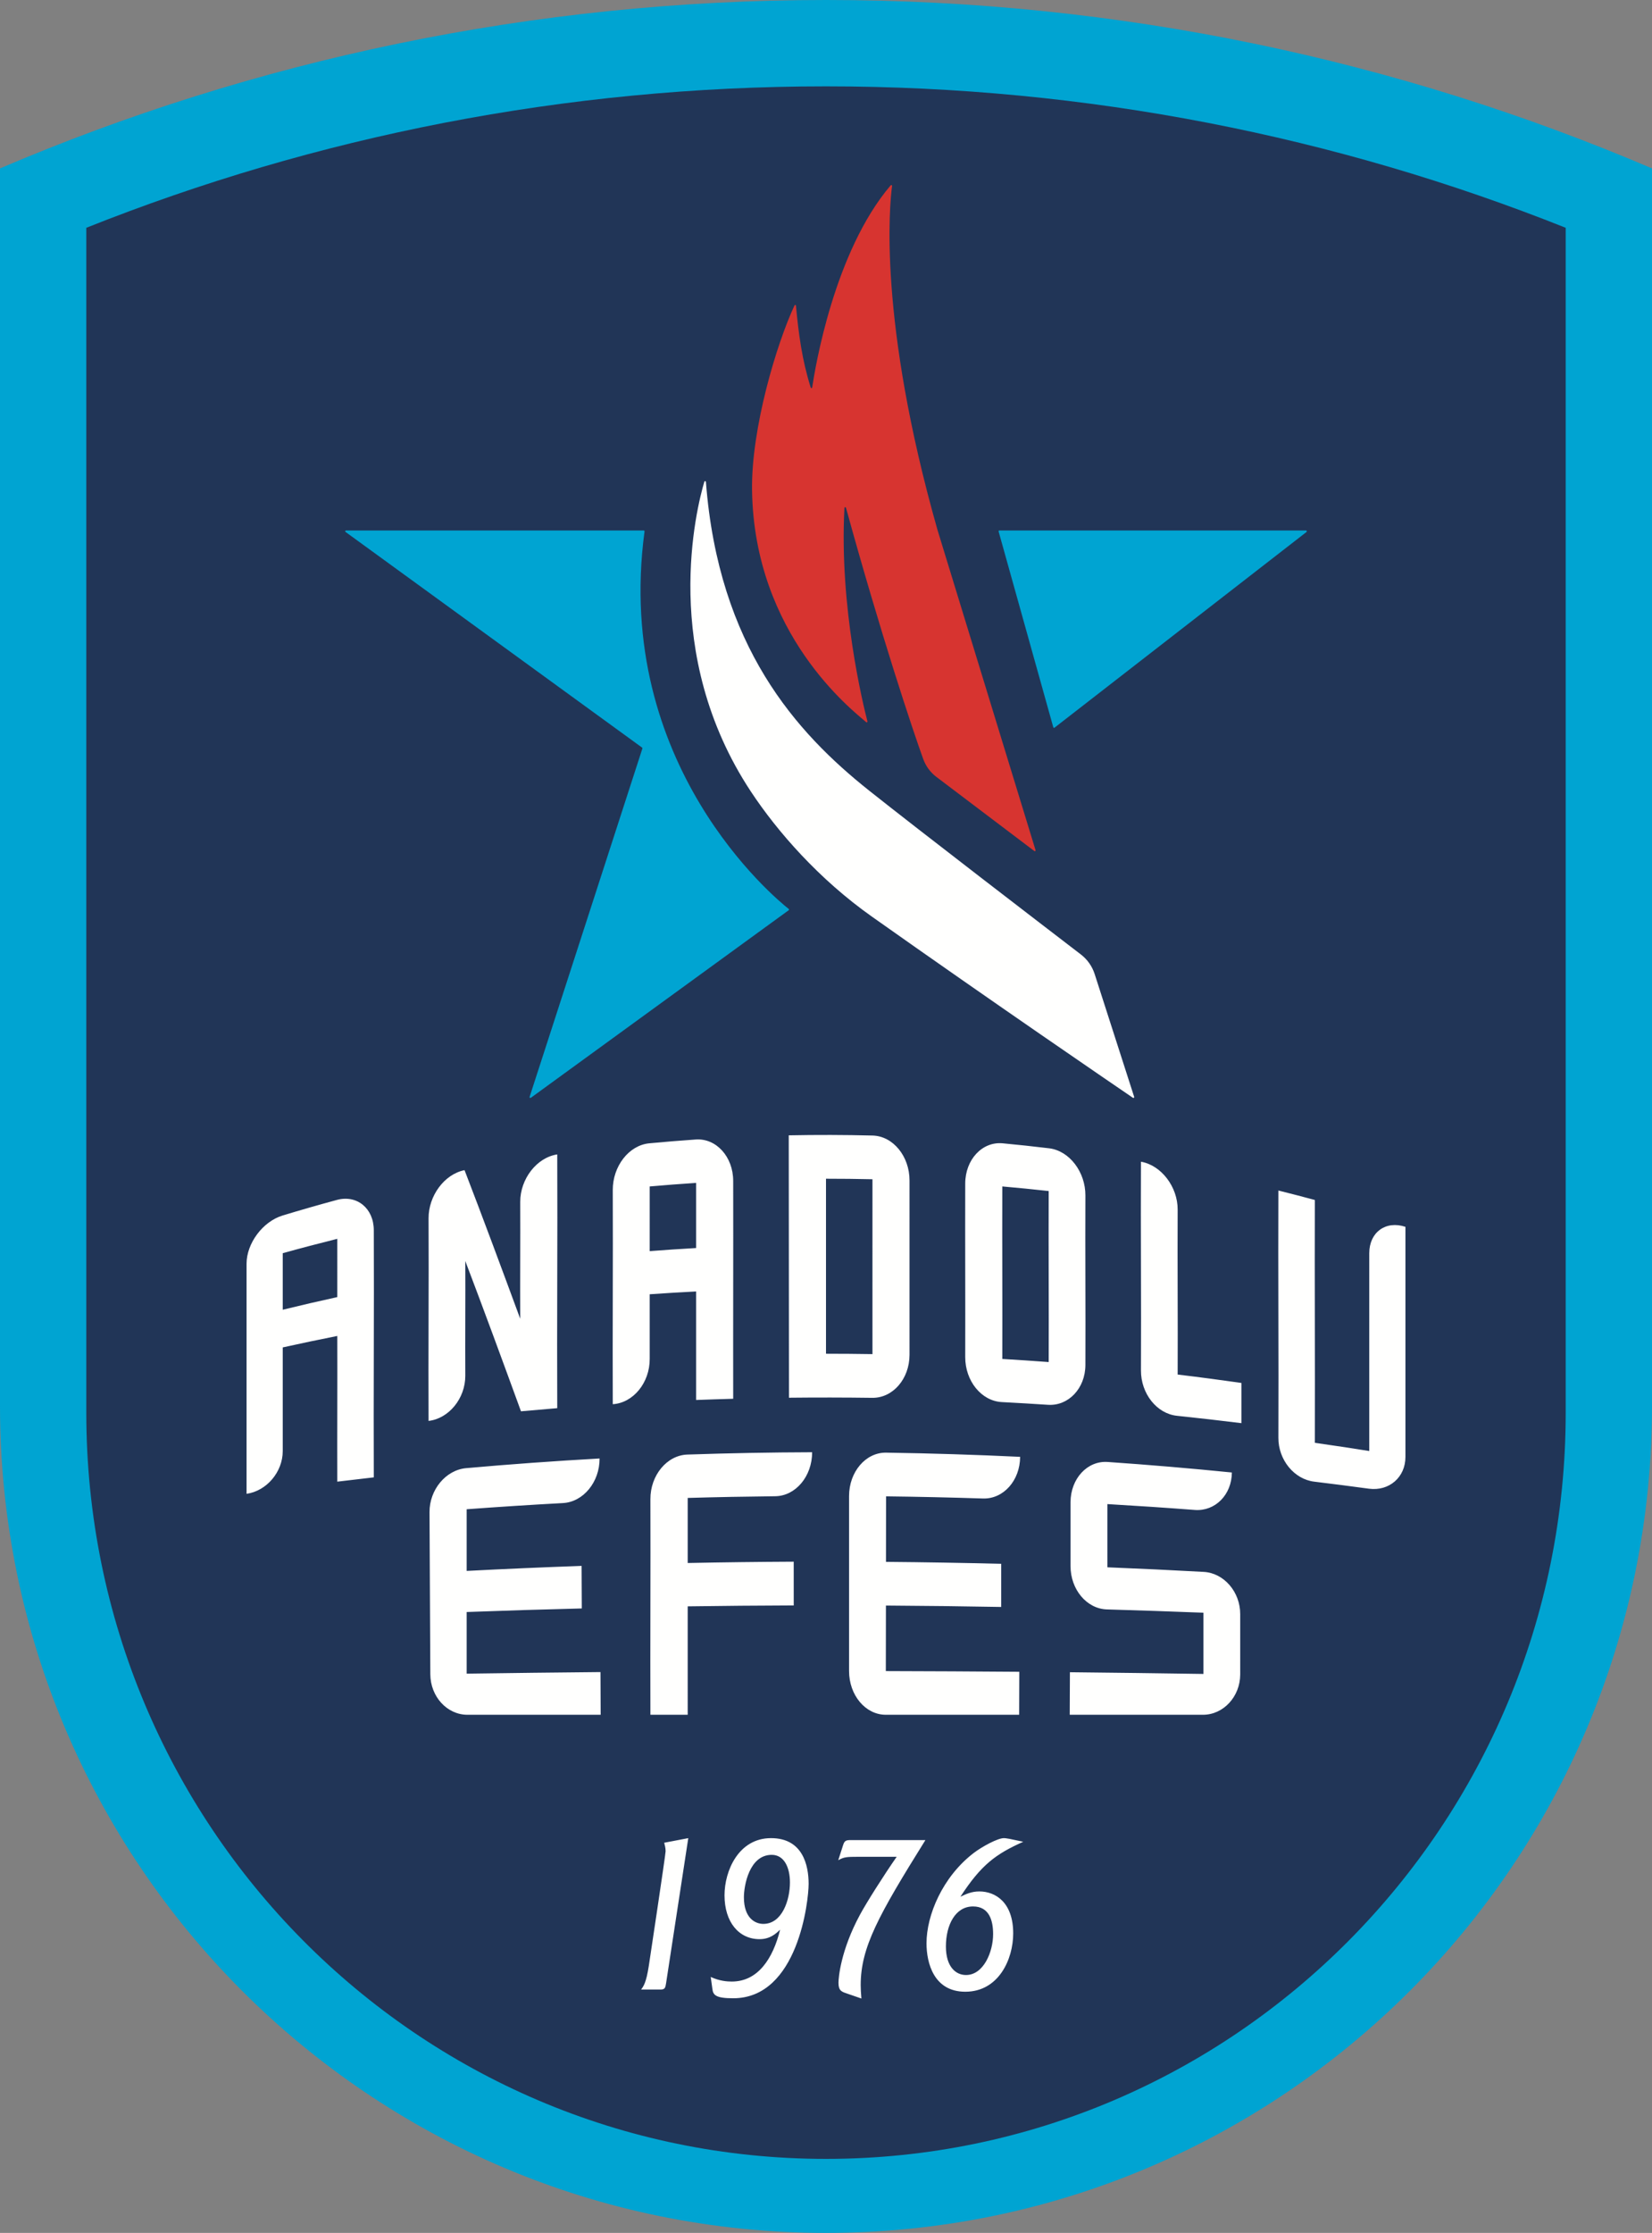<?xml version="1.0" encoding="UTF-8"?>
<svg width="134px" height="181px" viewBox="0 0 134 181" version="1.1" xmlns="http://www.w3.org/2000/svg" xmlns:xlink="http://www.w3.org/1999/xlink">
    <rect x="0" y="0" width="134" height="181" fill="#808080" stroke="none"/>
    <!-- Generator: Sketch 51.2 (57519) - http://www.bohemiancoding.com/sketch -->
    <title>aesk-logo</title>
    <desc>Created with Sketch.</desc>
    <defs></defs>
    <g id="Page-1" stroke="none" stroke-width="1" fill="none" fill-rule="evenodd">
        <g id="ANADOLU-EFES-Logo-Pantone-Keyline">
            <path d="M134,113.963 L134,13.651 C113.427,4.869 90.781,0 67,0 C43.218,0 20.574,4.869 0,13.651 L0,113.963 C0,150.986 29.997,181 67,181 C104.002,181 134,150.986 134,113.963" id="Fill-1" fill="#00A4D2"></path>
            <path d="M127,114.52 L127,18.465 C108.426,11.065 88.183,7 67,7 C45.816,7 25.574,11.065 7,18.465 L7,114.52 C7,147.922 33.863,175 67,175 C100.137,175 127,147.922 127,114.52" id="Fill-3" fill="#213557"></path>
            <path d="M114,118.104 L114,99.447 C112.393,98.916 111.069,99.892 111.066,101.585 C111.056,106.931 111.075,112.275 111.066,117.62 C109.59,117.386 108.132,117.164 106.651,116.955 C106.673,110.393 106.628,103.831 106.651,97.27 C105.67,97.005 104.679,96.749 103.695,96.504 C103.666,103.186 103.723,109.869 103.695,116.549 C103.686,118.326 104.968,119.91 106.606,120.104 C108.088,120.284 109.569,120.474 111.047,120.675 C112.68,120.888 114.001,119.745 114,118.104 M100.694,112.101 C98.961,111.855 97.263,111.629 95.524,111.422 C95.546,106.965 95.501,102.508 95.524,98.051 C95.532,96.21 94.199,94.454 92.548,94.169 C92.519,99.807 92.576,105.447 92.548,111.085 C92.538,112.958 93.826,114.596 95.473,114.765 C97.212,114.947 98.96,115.146 100.694,115.361 C100.699,114.274 100.689,113.188 100.694,112.101 M99.921,119.361 C96.572,119.025 93.215,118.74 89.853,118.508 C88.202,118.389 86.843,119.854 86.835,121.762 C86.827,123.485 86.843,125.209 86.835,126.932 C86.827,128.84 88.147,130.416 89.795,130.461 C92.407,130.536 95.006,130.625 97.616,130.727 C97.608,132.382 97.624,134.036 97.616,135.69 C94.012,135.635 90.393,135.589 86.785,135.551 C86.78,136.701 86.775,137.85 86.77,139 L97.586,139 C99.234,138.995 100.59,137.535 100.598,135.739 C100.606,134.109 100.59,132.479 100.598,130.849 C100.606,129.053 99.291,127.513 97.646,127.418 C95.037,127.275 92.438,127.151 89.824,127.046 C89.832,125.338 89.815,123.63 89.824,121.922 C92.189,122.06 94.565,122.217 96.924,122.397 C98.571,122.516 99.911,121.164 99.921,119.361 M88.041,110.652 C88.061,106.07 88.019,101.488 88.041,96.907 C88.05,95.013 86.756,93.282 85.096,93.081 C83.844,92.93 82.59,92.795 81.336,92.677 C79.673,92.518 78.298,93.994 78.293,95.937 C78.28,100.624 78.306,105.311 78.293,109.998 C78.287,111.942 79.607,113.569 81.263,113.653 C82.512,113.718 83.762,113.792 85.01,113.874 C86.664,113.979 88.032,112.546 88.041,110.652 M85.063,96.546 C85.043,101.166 85.082,105.787 85.063,110.408 C83.813,110.315 82.55,110.231 81.3,110.157 C81.316,105.496 81.284,100.834 81.3,96.173 C82.554,96.283 83.812,96.407 85.063,96.546 M73.774,109.83 C73.782,105.115 73.766,100.401 73.774,95.687 C73.778,93.736 72.444,92.089 70.777,92.047 C68.511,91.99 66.244,91.985 63.978,92.03 C63.985,99.12 63.989,106.21 63.996,113.299 C66.249,113.275 68.502,113.278 70.756,113.308 C72.414,113.329 73.77,111.782 73.774,109.83 M70.769,95.59 C70.763,100.316 70.773,105.04 70.769,109.765 C69.516,109.745 68.253,109.735 67,109.735 L67,95.548 C68.258,95.548 69.511,95.561 70.769,95.59 M56.465,113.483 C57.466,113.446 58.472,113.412 59.472,113.385 C59.461,107.497 59.484,101.609 59.472,95.721 C59.469,93.768 58.097,92.249 56.432,92.368 C55.175,92.455 53.919,92.558 52.664,92.677 C51,92.837 49.696,94.549 49.704,96.465 C49.728,102.251 49.681,108.039 49.704,113.825 C51.359,113.723 52.707,112.091 52.7,110.157 C52.695,108.41 52.706,106.662 52.7,104.913 C53.952,104.826 55.212,104.75 56.465,104.686 C56.473,107.619 56.457,110.55 56.465,113.483 M56.465,101.166 C55.211,101.237 53.953,101.32 52.7,101.417 C52.695,99.669 52.706,97.921 52.7,96.174 C53.954,96.063 55.209,95.968 56.465,95.886 C56.47,97.647 56.461,99.406 56.465,101.166 M37.906,139 L48.723,139 C48.718,137.845 48.713,136.692 48.707,135.538 C45.1,135.571 41.459,135.615 37.854,135.667 C37.845,134.002 37.863,132.335 37.854,130.67 C40.961,130.555 44.08,130.458 47.192,130.381 C47.186,129.231 47.182,128.082 47.176,126.932 C44.063,127.042 40.961,127.177 37.854,127.339 C37.846,125.672 37.863,124.007 37.854,122.34 C40.463,122.147 43.042,121.981 45.658,121.839 C47.309,121.753 48.642,120.142 48.634,118.226 C45.017,118.428 41.406,118.688 37.803,119.009 C36.157,119.16 34.832,120.763 34.84,122.573 C34.862,126.953 34.883,131.334 34.905,135.714 C34.914,137.524 36.257,138.995 37.906,139 M45.2,114.146 C45.168,107.289 45.232,100.434 45.2,93.578 C43.544,93.821 42.188,95.567 42.198,97.436 C42.213,100.592 42.182,103.746 42.198,106.901 C40.682,102.791 39.191,98.769 37.681,94.853 C36.035,95.181 34.754,96.946 34.763,98.754 C34.79,104.229 34.736,109.705 34.763,115.18 C36.406,114.99 37.751,113.357 37.742,111.512 C37.725,108.415 37.758,105.316 37.742,102.219 C39.252,106.183 40.744,110.25 42.259,114.4 C43.13,114.321 45.076,114.156 45.2,114.146 M27.359,120.103 C28.348,119.984 29.33,119.868 30.32,119.756 C30.292,113.075 30.348,106.393 30.32,99.711 C30.312,97.935 28.94,96.824 27.316,97.27 C25.844,97.668 24.378,98.088 22.917,98.531 C21.303,99.027 20.001,100.791 20,102.431 L20,121.089 C21.63,120.859 22.937,119.314 22.934,117.62 C22.929,114.82 22.938,112.02 22.934,109.221 C24.403,108.895 25.883,108.586 27.359,108.293 C27.374,112.229 27.345,116.166 27.359,120.103 M27.359,105.143 C25.884,105.466 24.401,105.807 22.934,106.167 C22.931,104.64 22.937,103.112 22.934,101.585 C24.397,101.176 25.887,100.787 27.359,100.419 C27.365,101.994 27.354,103.569 27.359,105.143 M52.757,121.519 C52.777,127.346 52.736,133.172 52.757,139 L55.782,139 C55.774,136.07 55.79,133.141 55.782,130.211 C58.648,130.17 61.517,130.145 64.383,130.136 C64.381,128.954 64.381,127.772 64.381,126.59 C61.511,126.604 58.65,126.639 55.782,126.697 C55.777,124.938 55.787,123.18 55.782,121.423 C58.154,121.355 60.505,121.31 62.877,121.285 C64.533,121.268 65.875,119.678 65.875,117.719 C62.498,117.729 59.123,117.793 55.749,117.907 C54.093,117.966 52.75,119.591 52.757,121.519 M68.871,121.269 C68.869,125.996 68.874,130.725 68.871,135.453 C68.87,137.413 70.202,139 71.849,139 C75.455,139 79.061,139 82.667,139 C82.671,137.839 82.676,136.677 82.679,135.515 C79.072,135.487 75.463,135.467 71.853,135.459 C71.856,133.688 71.859,131.917 71.861,130.146 C74.976,130.166 78.097,130.203 81.211,130.26 C81.215,129.095 81.207,127.928 81.211,126.763 C78.095,126.685 74.983,126.632 71.865,126.605 C71.868,124.835 71.87,123.064 71.872,121.294 C74.495,121.326 77.118,121.384 79.739,121.469 C81.392,121.519 82.738,120.014 82.746,118.091 C79.126,117.919 75.502,117.806 71.876,117.752 C70.219,117.728 68.872,119.309 68.871,121.269" id="Fill-5" fill="#FFFFFE"></path>
            <path d="M52.281,43.075 C52.286,43.036 52.256,43.001 52.216,43 L28.066,43 C28.002,43 27.975,43.082 28.027,43.119 L52.083,60.601 C52.106,60.618 52.116,60.647 52.107,60.674 L42.958,88.914 C42.938,88.975 43.008,89.025 43.06,88.987 L63.973,73.784 C64.008,73.758 64.01,73.706 63.975,73.679 C62.91,72.841 49.737,62.007 52.281,43.075" id="Fill-7" fill="#00A4D2"></path>
            <path d="M87.67,77.366 C84.737,75.119 74.628,67.367 70.503,64.09 C64.582,59.385 58.288,52.413 57.259,39.062 C57.253,38.99 57.153,38.976 57.132,39.045 C56.51,41.137 53.493,52.952 60.912,64.171 C63.069,67.433 66.435,71.269 70.703,74.287 C80.464,81.191 90.525,88.054 91.896,88.988 C91.948,89.024 92.015,88.974 91.997,88.914 L88.792,78.956 C88.589,78.325 88.199,77.772 87.67,77.366" id="Fill-9" fill="#FFFFFE"></path>
            <path d="M105.936,43 L81.063,43 C81.02,43 80.991,43.044 81.003,43.087 L85.436,58.951 C85.449,58.996 85.5,59.014 85.535,58.987 L105.974,43.124 C106.024,43.085 105.998,43 105.936,43" id="Fill-11" fill="#00A4D2"></path>
            <path d="M70.36,58.474 C70.017,57.151 68.063,49.202 68.496,41.173 C68.5,41.101 68.602,41.093 68.621,41.162 C71.449,51.434 74.036,59.181 74.886,61.527 C75.097,62.106 75.464,62.606 75.949,62.973 L83.901,68.987 C83.949,69.024 84.015,68.976 83.997,68.916 L76.038,42.938 C71.215,25.947 72.158,16.575 72.359,15.073 C72.367,15.01 72.288,14.974 72.248,15.022 C67.665,20.395 66.114,29.824 65.88,31.408 C65.871,31.472 65.781,31.479 65.761,31.418 C65.051,29.162 64.778,27.076 64.562,24.771 C64.557,24.709 64.472,24.702 64.445,24.759 C63.02,27.8 60.923,34.693 61.002,39.761 C61.184,51.433 69.131,57.562 70.262,58.541 C70.309,58.582 70.376,58.535 70.36,58.474" id="Fill-13" fill="#D73430"></path>
            <path d="M53.876,149.372 C53.914,149.549 53.99,149.766 53.99,150.06 C53.99,150.335 52.625,159.369 52.625,159.369 C52.417,160.704 52.208,160.999 52,161.273 L53.573,161.273 C53.933,161.273 53.971,161.136 54.028,160.762 L55.829,149 L53.876,149.372 Z M57.783,161.214 C57.839,161.705 58.029,161.98 59.469,161.98 C64.739,161.98 65.591,154.066 65.591,152.711 C65.591,151.199 65.117,149 62.54,149 C59.905,149 58.768,151.651 58.768,153.635 C58.768,155.794 59.924,157.189 61.611,157.189 C62.483,157.189 62.957,156.718 63.279,156.422 C62.691,158.779 61.478,160.625 59.355,160.625 C58.995,160.625 58.37,160.586 57.65,160.252 L57.783,161.214 Z M62.597,150.354 C63.582,150.354 64.075,151.336 64.075,152.594 C64.075,154.007 63.45,155.951 61.914,155.951 C61.289,155.951 60.341,155.52 60.341,153.792 C60.341,152.849 60.777,150.354 62.597,150.354 Z M67.994,150.787 C68.468,150.532 68.639,150.512 69.643,150.512 L72.733,150.512 C71.653,152.063 70.288,154.223 69.757,155.205 C68.184,158.111 68.013,160.331 68.013,160.723 C68.013,161.371 68.26,161.45 68.733,161.607 L69.871,162 C69.833,161.51 69.814,161.254 69.814,160.919 C69.814,157.856 71.255,155.264 75.064,149.157 L69.018,149.157 C68.639,149.157 68.506,149.196 68.392,149.549 L67.994,150.787 Z M81.882,149.058 C81.578,149 81.484,149 81.427,149 C80.934,149 79.683,149.667 78.962,150.217 C76.442,152.161 75.153,155.245 75.153,157.523 C75.153,159.114 75.74,161.45 78.299,161.45 C80.991,161.45 82.184,158.838 82.184,156.718 C82.184,154.223 80.763,153.32 79.436,153.32 C78.773,153.32 78.318,153.555 77.901,153.752 C79.588,151.159 80.763,150.295 83,149.294 L81.882,149.058 Z M78.925,154.537 C80.252,154.537 80.555,155.696 80.555,156.776 C80.555,158.229 79.778,160.095 78.356,160.095 C77.523,160.095 76.726,159.427 76.726,157.778 C76.726,156.049 77.484,154.537 78.925,154.537 Z" id="Fill-15" fill="#FFFFFE"></path>
        </g>
    </g>
</svg>